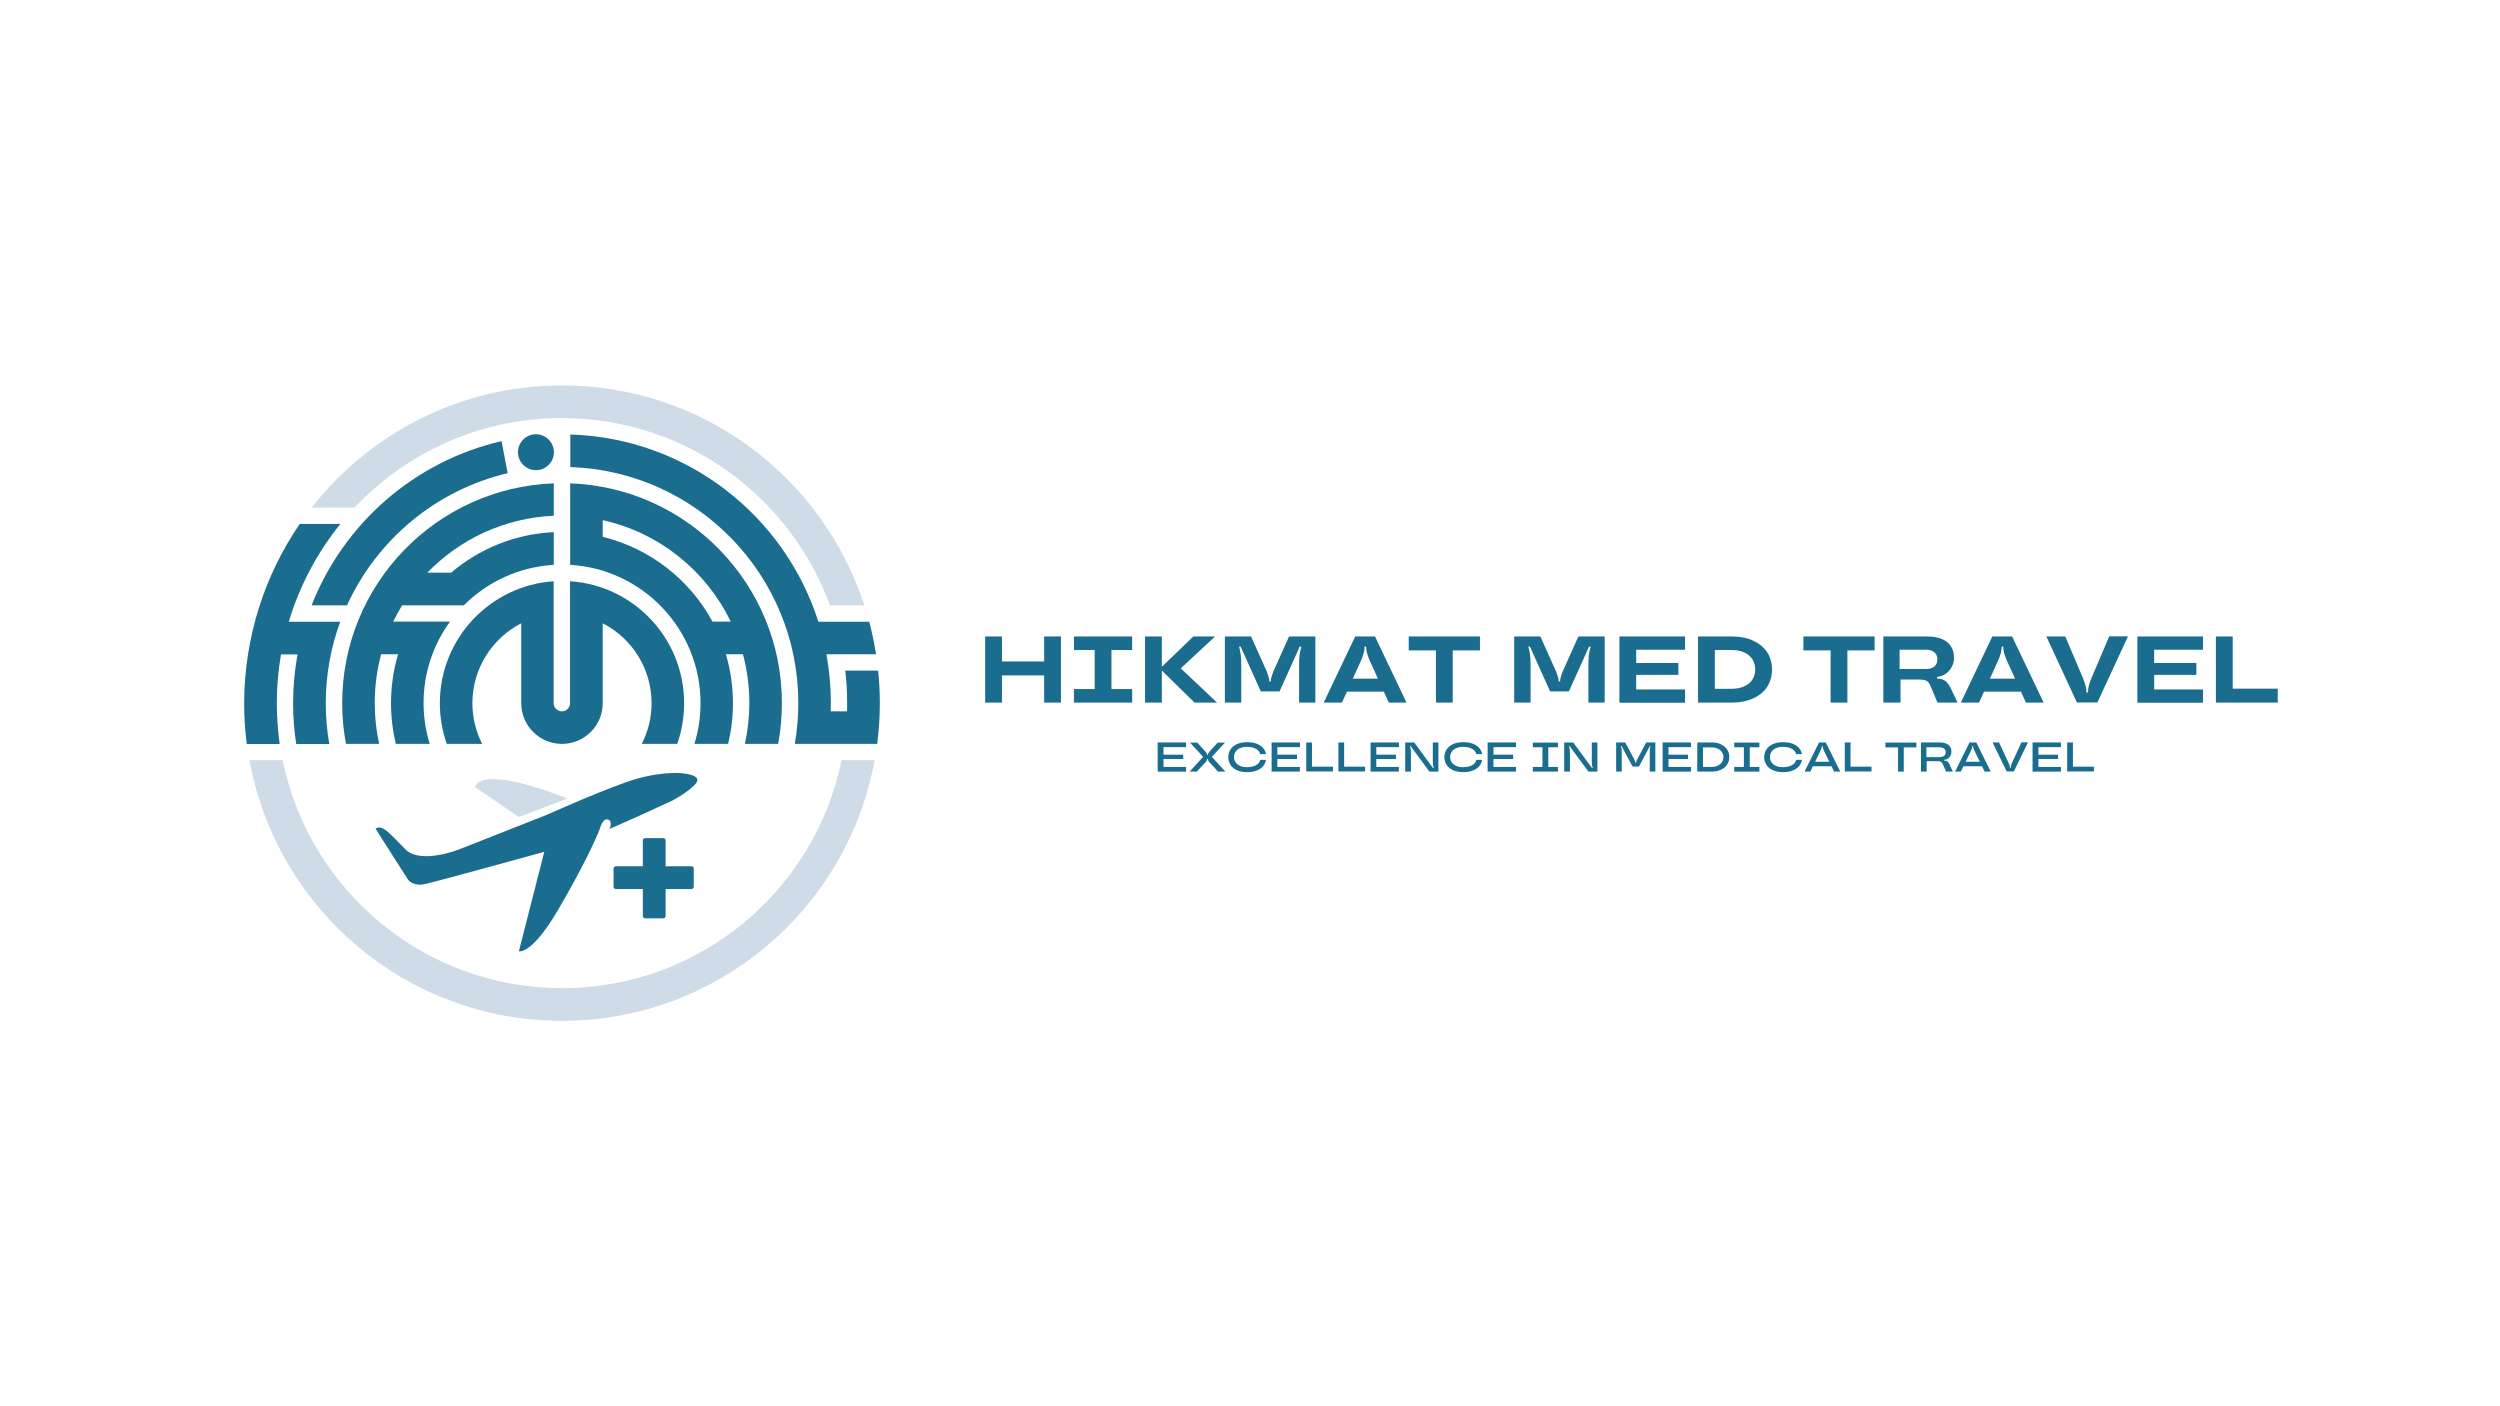 <?xml version="1.0" encoding="utf-8"?>
<!-- Generator: Adobe Illustrator 28.0.0, SVG Export Plug-In . SVG Version: 6.00 Build 0)  -->
<svg version="1.1" xmlns="http://www.w3.org/2000/svg" xmlns:xlink="http://www.w3.org/1999/xlink" x="0px" y="0px"
	 viewBox="0 0 1920 1080" style="enable-background:new 0 0 1920 1080;" xml:space="preserve">
<style type="text/css">
	.st0{fill:#1A6D8F;}
	.st1{opacity:0.6;fill:#AFC4D7;}
	.st2{fill-rule:evenodd;clip-rule:evenodd;fill:#1A6D8F;}
	.st3{display:none;}
	.st4{display:inline;}
	.st5{fill:#1F4141;}
	.st6{opacity:0.72;fill:#1F4141;}
	.st7{fill-rule:evenodd;clip-rule:evenodd;fill:#1F4141;}
</style>
<g id="Слой_1">
</g>
<g id="Слой_2">
	<g>
		<g>
			<g>
				<path class="st0" d="M425.4,446.4c-48.9,3.2-87.6,43.9-87.6,93.6c0,11,1.9,21.5,5.3,31.3h27.2c-4.8-9.4-7.5-20-7.5-31.3
					c0-26.7,15.3-49.9,37.5-61.3V540c0,17.3,14,31.3,31.3,31.3s31.3-14,31.3-31.3v-61.3c22.3,11.4,37.5,34.6,37.5,61.3
					c0,11.3-2.7,21.9-7.5,31.3h27.2c3.5-9.8,5.3-20.3,5.3-31.3c0-49.7-38.7-90.4-87.6-93.6V540c0,3.5-2.8,6.3-6.3,6.3
					c-3.5,0-6.3-2.8-6.3-6.3V446.4z"/>
				<path class="st1" d="M671.7,583.8C651.1,697.6,551.4,784,431.6,784c-119.8,0-219.4-86.3-240-200.2h25.5
					c20.3,99.9,108.6,175.1,214.6,175.1c105.9,0,194.3-75.2,214.6-175.1H671.7z"/>
				<path class="st2" d="M570.6,502.5c3.2,12,4.9,24.5,4.9,37.5c0,10.7-1.2,21.2-3.4,31.3h25.5c1.9-10.1,2.9-20.6,2.9-31.3
					c0-91.2-72.3-165.5-162.6-168.8v62.6C493.7,437.1,538,483.4,538,540c0,10.9-1.6,21.4-4.7,31.3h25.9c2.4-10,3.7-20.5,3.7-31.3
					c0-13-1.9-25.6-5.4-37.5H570.6z M561.2,477.4c-18.9-39.1-54.9-68.3-98.3-77.9v12.8c36.4,8.9,66.8,32.9,84.3,65.1H561.2z"/>
				<path class="st0" d="M425.4,371.2C335,374.5,262.8,448.8,262.8,540c0,10.7,1,21.1,2.9,31.3h25.5c-2.2-10.1-3.4-20.5-3.4-31.3
					c0-13,1.7-25.6,4.9-37.5h13c-3.5,11.9-5.4,24.5-5.4,37.5c0,10.8,1.3,21.3,3.7,31.3H330c-3-9.9-4.7-20.4-4.7-31.3
					c0-23.4,7.5-45,20.3-62.6h-43.6c2.1-4.3,4.4-8.5,6.8-12.5h47.4c17.9-17.9,42.1-29.5,69.1-31.1v-25.1
					c-30,1.4-57.4,12.9-78.8,31.1h-18.3c24.8-25.6,59-42,97.1-43.7V371.2z"/>
				<path class="st0" d="M425.4,347.3c0,7.6-6.2,13.8-13.8,13.8s-13.8-6.2-13.8-13.8c0-7.6,6.2-13.8,13.8-13.8
					S425.4,339.7,425.4,347.3z"/>
				<path class="st0" d="M385.2,338.8c-66.9,15.4-121.3,63.3-145.9,126.1h27.2c23-50.4,68.3-88.5,123.4-101.5L385.2,338.8z"/>
				<path class="st0" d="M634.7,502.5h38.1c-1.3-8.5-3.1-16.8-5.2-25h-39.1c-25.9-81.5-101.1-141.1-190.5-143.8v25
					c97.3,3.3,175.1,83.2,175.1,181.3c0,10.7-0.9,21.1-2.7,31.3h63.3c1.3-10.2,2-20.7,2-31.3c0-8.4-0.4-16.8-1.3-25h-25.2
					c0.9,8.2,1.4,16.6,1.4,25c0,2.1,0,4.2-0.1,6.3H638c0.1-2.1,0.1-4.2,0.1-6.3C638.1,527.2,636.9,514.6,634.7,502.5z"/>
				<path class="st1" d="M637.4,464.9C606.7,381,526.2,321.1,431.6,321.1c-62.8,0-119.4,26.4-159.4,68.8h-32.9
					C284,332.8,353.5,296,431.6,296c108.5,0,200.5,70.9,232.2,168.9H637.4z"/>
				<path class="st0" d="M230.2,402.4h31.2c-17.7,21.9-31.3,47.3-39.6,75.1h39.5c-7.2,19.5-11.1,40.6-11.1,62.6
					c0,10.7,0.9,21.1,2.7,31.3h-25.4c-1.6-10.2-2.4-20.6-2.4-31.3c0-12.8,1.2-25.4,3.4-37.5h-12.7c-2.1,12.2-3.2,24.7-3.2,37.5
					c0,10.6,0.8,21.1,2.2,31.3h-25.3c-1.3-10.2-2-20.7-2-31.3C187.7,488.9,203.4,441.6,230.2,402.4z"/>
			</g>
			<g>
				<path class="st0" d="M509.4,705.3h-13.9c-1,0-1.8-0.8-1.8-1.8v-58c0-1,0.8-1.8,1.8-1.8h13.9c1,0,1.8,0.8,1.8,1.8v58
					C511.2,704.5,510.4,705.3,509.4,705.3z"/>
				<path class="st0" d="M471.2,681v-13.9c0-1,0.8-1.8,1.8-1.8h58c1,0,1.8,0.8,1.8,1.8V681c0,1-0.8,1.8-1.8,1.8h-58
					C472,682.8,471.2,682,471.2,681z"/>
			</g>
			<path class="st1" d="M364.7,604.4l33.8,23.1l37.3-14.2C435.7,613.3,371.8,586.7,364.7,604.4z"/>
			<path class="st0" d="M418,654.2l-19.5,76.4c0,0,9.8,3,30.2-32c24.9-42.6,32-62.2,32-62.2s1.8-7.1,5.3-7.1c4,0,3.6,5.3,1.8,7.1
				c-1.8,1.8,48-21.3,48-21.3s10.7-5.3,17.8-12.4c8-8-10.7-8.9-10.7-8.9s-17.8-1.8-42.6,7.1c-24.9,8.9-60.4,24.9-60.4,24.9
				l-67.5,26.6c0,0-29.3,11.6-40.9,0c-12.4-12.4-17.8-19.5-23.1-16l24.9,39.1c0,0,3.6,5.3,12.4,3.6C334.5,677.3,418,654.2,418,654.2
				z"/>
		</g>
		<g>
			<g>
				<g>
					<path class="st0" d="M756.6,539.6v-50.8h12.9v50.8H756.6z M767.9,518.7v-10.7h35.6v10.7H767.9z M801.9,539.6v-50.8h12.9v50.8
						H801.9z"/>
					<path class="st0" d="M824.8,539.6v-10.4h15.9v-30h-15.9v-10.4h44.7v10.4h-15.9v30h15.9v10.4H824.8z"/>
					<path class="st0" d="M879.4,539.6v-50.8h12.9v50.8H879.4z M917.4,539.6l-26.6-26.1l25.7-24.7h16.7l-30.6,28.4v-7.9l32.1,30.3
						H917.4z"/>
					<path class="st0" d="M940.7,539.6v-50.8h20.1l12.3,27.4c1.1,3.1,1.7,5.3,1.7,6.4v0.7h1.2v-0.7c0-1.1,0.6-3.2,1.7-6.4l12.3-27.4
						h20.2v50.8h-12.5v-28.7c0-3.2,0.1-5.9,0.4-8c0.3-2.1,0.7-4.2,1.3-6.3h-1.2l-15.5,34.4h-14.4l-15.5-34.4h-1.2
						c0.6,2.1,1,4.2,1.3,6.3c0.3,2.1,0.4,4.8,0.4,8v28.7H940.7z"/>
					<path class="st0" d="M1016.6,539.6l24.2-50.8h15.2l24.2,50.8h-13.6l-14.7-32.4c-1-2.4-1.7-4.3-2.1-5.9
						c-0.4-1.6-0.6-3.1-0.6-4.5v-0.2h-1.2v0.2c0,1.5-0.2,3-0.6,4.5c-0.4,1.6-1.1,3.5-2.1,5.9l-14.7,32.4H1016.6z M1029,531.2l4.2-10
						h30.3l4.1,10H1029z"/>
					<path class="st0" d="M1102.8,539.6v-40.1h-20.9v-10.7h54.7v10.7h-20.9v40.1H1102.8z"/>
					<path class="st0" d="M1162.9,539.6v-50.8h20.1l12.3,27.4c1.1,3.1,1.7,5.3,1.7,6.4v0.7h1.2v-0.7c0-1.1,0.6-3.2,1.7-6.4
						l12.3-27.4h20.2v50.8h-12.5v-28.7c0-3.2,0.1-5.9,0.4-8c0.3-2.1,0.7-4.2,1.3-6.3h-1.2l-15.5,34.4h-14.4l-15.5-34.4h-1.2
						c0.6,2.1,1,4.2,1.3,6.3c0.3,2.1,0.4,4.8,0.4,8v28.7H1162.9z"/>
					<path class="st0" d="M1243.7,539.6v-50.8h50.4v10.2h-37.5v30.5h37.5v10.2H1243.7z M1255,518.3v-9.1h34v9.1H1255z"/>
					<path class="st0" d="M1304.1,539.6v-50.8h25.6c6.6,0,12.2,1.1,16.9,3.3c4.7,2.2,8.2,5.2,10.7,9c2.4,3.8,3.6,8.2,3.6,13.1
						c0,4.9-1.2,9.2-3.6,13.1c-2.4,3.8-6,6.8-10.7,9c-4.7,2.2-10.3,3.3-16.9,3.3H1304.1z M1329.7,529c3.8,0,7.1-0.6,9.9-1.9
						c2.8-1.3,4.9-3,6.3-5.3c1.4-2.2,2.1-4.8,2.1-7.7c0-2.9-0.7-5.4-2.1-7.7c-1.4-2.2-3.5-4-6.3-5.3c-2.8-1.3-6.1-1.9-9.9-1.9H1317
						V529H1329.7z"/>
					<path class="st0" d="M1405.9,539.6v-40.1H1385v-10.7h54.7v10.7h-20.9v40.1H1405.9z"/>
					<path class="st0" d="M1446.4,539.6v-50.8h33.6c4.5,0,8.4,0.7,11.5,2c3.1,1.4,5.4,3.2,6.9,5.7c1.5,2.4,2.3,5.2,2.3,8.3
						c0,2.9-0.6,5.4-1.9,7.7c-1.3,2.3-3,4.1-5.2,5.4c-2.2,1.3-4.6,2-7.2,2h-3l4.3-3.8v8.6l-1.7-3.6h0.7c2,0,3.7,0.2,5.1,0.7
						c1.4,0.5,2.6,1.3,3.6,2.4c1,1.2,2.1,2.8,3.1,5l4.9,10.4h-15.4l-5.5-13.1c-0.5-1.2-1.1-2.1-1.8-2.8c-0.7-0.7-1.6-1.1-2.6-1.4
						c-1.1-0.3-2.4-0.4-4.1-0.4h-18.4v-8.1h23.4c1.9,0,3.6-0.3,4.9-0.9c1.4-0.6,2.4-1.5,3-2.6c0.7-1.1,1-2.4,1-3.9
						c0-1.5-0.3-2.7-1-3.9c-0.7-1.1-1.7-2-3-2.6c-1.4-0.6-3-0.9-4.9-0.9h-20.1v20.3l0.7,0.1v20.2H1446.4z"/>
					<path class="st0" d="M1505.9,539.6l24.2-50.8h15.2l24.2,50.8h-13.6l-14.7-32.4c-1-2.4-1.7-4.3-2.1-5.9
						c-0.4-1.6-0.6-3.1-0.6-4.5v-0.2h-1.2v0.2c0,1.5-0.2,3-0.6,4.5c-0.4,1.6-1.1,3.5-2.1,5.9l-14.7,32.4H1505.9z M1518.3,531.2
						l4.2-10h30.3l4.1,10H1518.3z"/>
					<path class="st0" d="M1595.1,539.6l-23.5-50.8h14.5l13.8,32.4c0.1,0.4,0.3,0.8,0.4,1.2c0.1,0.4,0.3,0.8,0.4,1.1
						c0.6,1.8,1.1,3.3,1.3,4.4c0.2,1.2,0.4,2.4,0.4,3.7v0.2h1.2v-0.2c0-1.5,0.2-3,0.5-4.5c0.3-1.4,1-3.4,2-6l13.8-32.4h14.4
						l-23.5,50.8H1595.1z"/>
					<path class="st0" d="M1641.5,539.6v-50.8h50.4v10.2h-37.5v30.5h37.5v10.2H1641.5z M1652.8,518.3v-9.1h34v9.1H1652.8z"/>
					<path class="st0" d="M1701.8,539.6v-50.8h12.9v40.1h34.6v10.7H1701.8z"/>
				</g>
			</g>
			<g>
				<g>
					<path class="st0" d="M889.1,592.6v-22.4h21.8v3.6h-17.3V589h17.3v3.6H889.1z M893,582.9v-3.3h15.7v3.3H893z"/>
					<path class="st0" d="M913.6,592.6l10.4-11.3l-10.1-11h5.6l6.1,6.7c0.5,0.6,0.9,1.1,1.1,1.5c0.2,0.4,0.4,0.8,0.4,1.1v0.3h0.5
						v-0.3c0-0.4,0.1-0.7,0.4-1.1c0.2-0.4,0.6-0.9,1.1-1.5l6.1-6.7h5.6l-10.1,11l10.4,11.3h-5.7l-6.4-7.1c-0.5-0.5-0.8-1-1-1.3
						s-0.3-0.7-0.3-1.1v-0.2H927v0.2c0,0.4-0.1,0.7-0.3,1.1c-0.2,0.4-0.5,0.8-1,1.3l-6.5,7.1H913.6z"/>
					<path class="st0" d="M957.8,593c-3.1,0-5.7-0.5-7.9-1.5c-2.2-1-3.8-2.4-4.9-4.1c-1.1-1.8-1.7-3.7-1.7-5.9
						c0-2.2,0.6-4.2,1.7-5.9c1.1-1.8,2.8-3.1,4.9-4.1c2.2-1,4.8-1.5,7.9-1.5c2.9,0,5.3,0.4,7.4,1.2c2.1,0.8,3.7,1.9,4.9,3.3
						c1.2,1.4,1.9,3,2.2,4.7h-4.4c-0.3-1-0.8-1.9-1.6-2.8c-0.8-0.8-1.9-1.5-3.3-2s-3.1-0.8-5.2-0.8c-2.1,0-3.9,0.3-5.5,1
						s-2.7,1.6-3.4,2.8c-0.8,1.2-1.2,2.5-1.2,4s0.4,2.8,1.2,4c0.8,1.2,1.9,2.1,3.4,2.8c1.5,0.7,3.3,1,5.5,1c2,0,3.7-0.3,5.2-0.8
						s2.5-1.2,3.3-2c0.8-0.8,1.3-1.8,1.6-2.8h4.4c-0.3,1.8-1.1,3.4-2.2,4.8c-1.1,1.4-2.8,2.5-4.8,3.3
						C963.2,592.6,960.7,593,957.8,593z"/>
					<path class="st0" d="M976.6,592.6v-22.4h21.8v3.6H981V589h17.3v3.6H976.6z M980.4,582.9v-3.3h15.7v3.3H980.4z"/>
					<path class="st0" d="M1003.2,592.6v-22.4h4.4v18.6h16.1v3.7H1003.2z"/>
					<path class="st0" d="M1027.9,592.6v-22.4h4.4v18.6h16.1v3.7H1027.9z"/>
					<path class="st0" d="M1052.6,592.6v-22.4h21.8v3.6H1057V589h17.3v3.6H1052.6z M1056.4,582.9v-3.3h15.7v3.3H1056.4z"/>
					<path class="st0" d="M1079.2,592.6v-22.4h6.9l14.5,19.7h0.5c-0.2-0.9-0.4-1.7-0.5-2.4c-0.1-0.8-0.2-1.7-0.2-2.8v-14.5h4.3v22.4
						h-6.9l-14.5-19.7h-0.4c0.2,0.9,0.4,1.7,0.5,2.4c0.1,0.8,0.2,1.7,0.2,2.8v14.5H1079.2z"/>
					<path class="st0" d="M1123.8,593c-3.1,0-5.7-0.5-7.9-1.5c-2.2-1-3.8-2.4-4.9-4.1c-1.1-1.8-1.7-3.7-1.7-5.9
						c0-2.2,0.6-4.2,1.7-5.9c1.1-1.8,2.8-3.1,4.9-4.1c2.2-1,4.8-1.5,7.9-1.5c2.9,0,5.3,0.4,7.4,1.2c2.1,0.8,3.7,1.9,4.9,3.3
						c1.2,1.4,1.9,3,2.2,4.7h-4.4c-0.3-1-0.8-1.9-1.6-2.8c-0.8-0.8-1.9-1.5-3.3-2s-3.1-0.8-5.2-0.8c-2.1,0-3.9,0.3-5.5,1
						c-1.5,0.7-2.7,1.6-3.4,2.8s-1.2,2.5-1.2,4s0.4,2.8,1.2,4c0.8,1.2,1.9,2.1,3.4,2.8c1.5,0.7,3.3,1,5.5,1c2,0,3.7-0.3,5.2-0.8
						s2.5-1.2,3.3-2c0.8-0.8,1.3-1.8,1.6-2.8h4.4c-0.3,1.8-1.1,3.4-2.2,4.8c-1.1,1.4-2.8,2.5-4.8,3.3
						C1129.1,592.6,1126.7,593,1123.8,593z"/>
					<path class="st0" d="M1142.5,592.6v-22.4h21.8v3.6H1147V589h17.3v3.6H1142.5z M1146.4,582.9v-3.3h15.7v3.3H1146.4z"/>
					<path class="st0" d="M1177.2,592.6V589h7.4v-15.1h-7.4v-3.6h19.3v3.6h-7.4V589h7.4v3.6H1177.2z"/>
					<path class="st0" d="M1201.3,592.6v-22.4h6.9l14.5,19.7h0.5c-0.2-0.9-0.4-1.7-0.5-2.4c-0.1-0.8-0.2-1.7-0.2-2.8v-14.5h4.3v22.4
						h-6.9l-14.5-19.7h-0.4c0.2,0.9,0.4,1.7,0.5,2.4c0.1,0.8,0.2,1.7,0.2,2.8v14.5H1201.3z"/>
					<path class="st0" d="M1241.2,592.6v-22.4h7l7,13.2c0.5,1.1,0.8,1.9,0.8,2.3v0.2h0.5v-0.2c0-0.4,0.3-1.2,0.8-2.3l7-13.2h7v22.4
						h-4.3v-14.1c0-1.2,0-2.2,0.1-3c0.1-0.8,0.2-1.6,0.5-2.5h-0.5l-8.4,15.7h-4.9l-8.4-15.7h-0.5c0.2,0.9,0.4,1.7,0.5,2.5
						c0.1,0.8,0.1,1.8,0.1,3v14.1H1241.2z"/>
					<path class="st0" d="M1276.9,592.6v-22.4h21.8v3.6h-17.3V589h17.3v3.6H1276.9z M1280.7,582.9v-3.3h15.7v3.3H1280.7z"/>
					<path class="st0" d="M1303.5,592.6v-22.4h11c2.9,0,5.3,0.5,7.3,1.5c2,1,3.6,2.3,4.7,4s1.6,3.6,1.6,5.7s-0.5,4-1.6,5.7
						c-1.1,1.7-2.6,3-4.7,4s-4.5,1.5-7.3,1.5H1303.5z M1314.4,589c1.9,0,3.5-0.3,4.9-1c1.4-0.7,2.4-1.6,3.2-2.7
						c0.7-1.1,1.1-2.4,1.1-3.8c0-1.4-0.4-2.7-1.1-3.8c-0.7-1.1-1.8-2-3.2-2.7c-1.4-0.7-3-1-4.9-1h-6.5v15H1314.4z"/>
					<path class="st0" d="M1331.9,592.6V589h7.4v-15.1h-7.4v-3.6h19.3v3.6h-7.4V589h7.4v3.6H1331.9z"/>
					<path class="st0" d="M1369.4,593c-3.1,0-5.7-0.5-7.9-1.5c-2.2-1-3.8-2.4-4.9-4.1c-1.1-1.8-1.7-3.7-1.7-5.9
						c0-2.2,0.6-4.2,1.7-5.9c1.1-1.8,2.8-3.1,4.9-4.1c2.2-1,4.8-1.5,7.9-1.5c2.9,0,5.3,0.4,7.4,1.2c2.1,0.8,3.7,1.9,4.9,3.3
						c1.2,1.4,1.9,3,2.2,4.7h-4.4c-0.3-1-0.8-1.9-1.6-2.8c-0.8-0.8-1.9-1.5-3.3-2s-3.1-0.8-5.2-0.8c-2.1,0-3.9,0.3-5.5,1
						c-1.5,0.7-2.7,1.6-3.4,2.8s-1.2,2.5-1.2,4s0.4,2.8,1.2,4c0.8,1.2,1.9,2.1,3.4,2.8c1.5,0.7,3.3,1,5.5,1c2,0,3.7-0.3,5.2-0.8
						s2.5-1.2,3.3-2c0.8-0.8,1.3-1.8,1.6-2.8h4.4c-0.3,1.8-1.1,3.4-2.2,4.8c-1.1,1.4-2.8,2.5-4.8,3.3
						C1374.8,592.6,1372.3,593,1369.4,593z"/>
					<path class="st0" d="M1385.9,592.6l11.1-22.4h5.2l11.1,22.4h-4.7l-7.7-15.8c-0.4-0.9-0.7-1.6-0.9-2.2c-0.2-0.6-0.3-1.1-0.3-1.6
						v-0.1h-0.5v0.1c0,0.5-0.1,1-0.3,1.6c-0.2,0.6-0.5,1.3-0.9,2.2l-7.7,15.8H1385.9z M1390.7,588.5l1.7-3.5h14.6l1.6,3.5H1390.7z"
						/>
					<path class="st0" d="M1416.8,592.6v-22.4h4.4v18.6h16.1v3.7H1416.8z"/>
					<path class="st0" d="M1457.7,592.6V574h-9.7v-3.7h23.8v3.7h-9.7v18.6H1457.7z"/>
					<path class="st0" d="M1475.3,592.6v-22.4h14.6c1.9,0,3.5,0.3,4.8,0.9c1.3,0.6,2.3,1.4,3,2.5c0.7,1,1,2.2,1,3.5
						c0,1.3-0.3,2.4-0.8,3.4c-0.6,1-1.3,1.8-2.3,2.3s-2,0.8-3.2,0.8h-1.1l1.8-1.3v3l-0.9-1.2h0.3c0.9,0,1.6,0.1,2.2,0.3
						c0.6,0.2,1.1,0.5,1.5,1c0.4,0.5,0.9,1.2,1.3,2.2l2.3,5h-5.2l-2.5-5.7c-0.3-0.6-0.6-1.1-0.9-1.4c-0.3-0.3-0.8-0.5-1.3-0.7
						s-1.2-0.2-2-0.2h-9.5v-3.1h11.2c1,0,1.9-0.2,2.6-0.5s1.2-0.8,1.6-1.3c0.4-0.6,0.5-1.2,0.5-2s-0.2-1.4-0.5-2
						c-0.4-0.6-0.9-1-1.6-1.3s-1.6-0.5-2.6-0.5h-10.1v9.6l0.2,0.1v9H1475.3z"/>
					<path class="st0" d="M1501.5,592.6l11.1-22.4h5.2l11.1,22.4h-4.7l-7.7-15.8c-0.4-0.9-0.7-1.6-0.9-2.2c-0.2-0.6-0.3-1.1-0.3-1.6
						v-0.1h-0.5v0.1c0,0.5-0.1,1-0.3,1.6c-0.2,0.6-0.5,1.3-0.9,2.2l-7.7,15.8H1501.5z M1506.3,588.5l1.7-3.5h14.6l1.6,3.5H1506.3z"
						/>
					<path class="st0" d="M1541.2,592.6l-10.9-22.4h5l7.3,15.8c0.1,0.1,0.1,0.3,0.2,0.4c0.1,0.1,0.1,0.3,0.2,0.4
						c0.3,0.6,0.4,1.2,0.5,1.6s0.2,0.9,0.2,1.3v0.1h0.5v-0.1c0-0.5,0.1-1,0.2-1.6c0.1-0.5,0.4-1.3,0.8-2.2l7.3-15.8h5l-10.9,22.4
						H1541.2z"/>
					<path class="st0" d="M1561,592.6v-22.4h21.8v3.6h-17.3V589h17.3v3.6H1561z M1564.9,582.9v-3.3h15.7v3.3H1564.9z"/>
					<path class="st0" d="M1587.6,592.6v-22.4h4.4v18.6h16.1v3.7H1587.6z"/>
				</g>
			</g>
		</g>
	</g>
</g>
<g id="Слой_3" class="st3">
	<g class="st4">
		<g>
			<path class="st5" d="M443.2,442.7c-49,3.2-87.8,44-87.8,93.9c0,11,1.9,21.5,5.4,31.4h27.3c-4.8-9.4-7.5-20.1-7.5-31.4
				c0-26.8,15.3-50,37.6-61.5v61.5c0,17.3,14,31.4,31.4,31.4s31.4-14,31.4-31.4v-61.5c22.3,11.4,37.6,34.7,37.6,61.5
				c0,11.3-2.7,21.9-7.5,31.4h27.3c3.5-9.8,5.4-20.4,5.4-31.4c0-49.8-38.8-90.6-87.8-93.9v93.9c0,3.5-2.8,6.3-6.3,6.3
				s-6.3-2.8-6.3-6.3V442.7z"/>
			<path class="st6" d="M690.1,580.4c-20.7,114.1-120.5,200.7-240.6,200.7c-120.1,0-219.9-86.5-240.6-200.7h25.5
				C254.8,680.6,343.3,756,449.5,756c106.2,0,194.7-75.4,215.1-175.6H690.1z"/>
			<path class="st7" d="M588.8,498.9c3.2,12,5,24.6,5,37.6c0,10.8-1.2,21.3-3.4,31.4h25.6c1.9-10.2,2.9-20.6,2.9-31.4
				c0-91.4-72.4-165.9-163-169.2v62.8c56,3.2,100.3,49.6,100.3,106.4c0,10.9-1.6,21.4-4.7,31.4h26c2.5-10,3.8-20.5,3.8-31.4
				c0-13.1-1.9-25.7-5.5-37.6H588.8z M579.4,473.8c-18.9-39.2-55.1-68.5-98.6-78.1v12.9c36.5,8.9,67,33,84.5,65.2H579.4z"/>
			<path class="st5" d="M443.2,367.4c-90.6,3.3-163,77.8-163,169.2c0,10.7,1,21.2,2.9,31.4h25.6c-2.2-10.1-3.4-20.6-3.4-31.4
				c0-13,1.7-25.6,5-37.6h13c-3.5,11.9-5.5,24.5-5.5,37.6c0,10.8,1.3,21.3,3.8,31.4h26c-3-9.9-4.7-20.4-4.7-31.4
				c0-23.4,7.6-45.1,20.4-62.7h-43.7c2.1-4.3,4.4-8.5,6.9-12.5H374c17.9-18,42.2-29.6,69.2-31.2V405c-30.1,1.4-57.5,12.9-79,31.2
				h-18.3c24.9-25.7,59.2-42.1,97.3-43.8V367.4z"/>
			<path class="st5" d="M443.2,343.4c0,7.6-6.2,13.8-13.8,13.8s-13.8-6.2-13.8-13.8s6.2-13.8,13.8-13.8S443.2,335.8,443.2,343.4z"/>
			<path class="st5" d="M402.9,334.9c-67,15.4-121.6,63.4-146.2,126.4h27.2c23-50.6,68.5-88.7,123.7-101.8L402.9,334.9z"/>
			<path class="st5" d="M653,498.9h38.2c-1.3-8.5-3.1-16.9-5.2-25.1h-39.2c-26-81.7-101.3-141.5-191-144.1v25.1
				c97.5,3.3,175.6,83.4,175.6,181.7c0,10.7-0.9,21.2-2.7,31.4h63.4c1.3-10.3,2-20.7,2-31.4c0-8.5-0.4-16.8-1.3-25.1h-25.2
				c0.9,8.2,1.4,16.6,1.4,25.1c0,2.1,0,4.2-0.1,6.3h-12.5c0.1-2.1,0.1-4.2,0.1-6.3C656.4,523.7,655.3,511.1,653,498.9z"/>
			<path class="st6" d="M655.7,461.3C625,377.2,544.3,317.1,449.5,317.1c-63,0-119.7,26.5-159.7,69h-33
				c44.8-57.3,114.5-94.1,192.8-94.1c108.8,0,201,71.1,232.8,169.3H655.7z"/>
			<path class="st5" d="M247.6,398.6h31.3c-17.8,22-31.4,47.5-39.7,75.2h39.6c-7.2,19.5-11.1,40.7-11.1,62.7
				c0,10.7,0.9,21.2,2.7,31.4h-25.4c-1.6-10.2-2.4-20.7-2.4-31.4c0-12.8,1.2-25.4,3.4-37.6h-12.7c-2.1,12.2-3.2,24.8-3.2,37.6
				c0,10.6,0.8,21.1,2.2,31.4h-25.3c-1.3-10.3-2-20.7-2-31.4C205,485.4,220.7,437.9,247.6,398.6z"/>
			<circle class="st5" cx="449.5" cy="655.7" r="50.2"/>
		</g>
		<g>
			<path class="st5" d="M828.5,499.7h17.6V569h-17.6v-28.5h-44.2V569h-17.6v-69.3h17.6v26.1h44.2V499.7z"/>
			<path class="st5" d="M859.6,569v-14.1h21.7v-41h-21.7v-14.1h60.9v14.1h-21.7v41h21.7V569H859.6z"/>
			<path class="st5" d="M1009.5,569H986l-34.2-33.6V569h-17.6v-69.3h17.6v31.8l33-31.8h22.8l-36,33.3L1009.5,569z"/>
			<path class="st5" d="M1017.7,569v-69.3h27.4l16.7,37.3c1.4,4.1,2.3,7,2.3,8.7v0.9h1.6v-0.9c0-1.7,0.9-4.7,2.3-8.7l16.7-37.3h27.5
				V569h-17v-39.2c0-9.5,0.9-14.3,2.3-19.6h-1.7l-21.1,46.9h-19.6l-21.1-46.9h-1.7c1.4,5.2,2.3,10.1,2.3,19.6V569H1017.7z"/>
			<path class="st5" d="M1189.2,569l-5.1-11.4h-39l-5.1,11.4h-18.7l32.9-69.3h20.7l32.9,69.3H1189.2z M1151.3,544h26.5l-8.7-19.2
				c-2.9-6.7-3.8-10.5-3.8-14.2v-0.3h-1.6v0.3c0,3.8-0.9,7.5-3.8,14.2L1151.3,544z"/>
			<path class="st5" d="M1230.9,569v-54.6h-28.5v-14.6h74.6v14.6h-28.5V569H1230.9z"/>
			<path class="st5" d="M1355.3,569v-54.6h-28.5v-14.6h74.6v14.6h-28.5V569H1355.3z"/>
			<path class="st5" d="M1488.1,569h-21l-7.5-17.8c-2.1-4.7-4.9-6.2-11.7-6.2h-19.8v24h-17.6v-69.3h45.8c19,0,28.2,9.2,28.2,21.8
				c0,11.3-7.8,19.7-17.8,20.5v1.7c7.1,0.3,10.9,2.8,14.7,11.1L1488.1,569z M1454.7,533.9c8.2,0,12.3-4.2,12.3-10.2
				s-4.1-10.1-12.3-10.1h-27.4v20.3H1454.7z"/>
			<path class="st5" d="M1557.8,569l-5.1-11.4h-39l-5.1,11.4h-18.7l32.9-69.3h20.7l32.9,69.3H1557.8z M1519.9,544h26.5l-8.7-19.2
				c-2.9-6.7-3.8-10.5-3.8-14.2v-0.3h-1.6v0.3c0,3.8-0.9,7.5-3.8,14.2L1519.9,544z"/>
			<path class="st5" d="M1603.5,569l-32.1-69.3h19.8L1610,544c2.8,7.1,3.5,10.1,3.5,14.2v0.3h1.6v-0.3c0-4.2,0.7-7.1,3.5-14.2
				l18.8-44.2h19.7l-32.1,69.3H1603.5z"/>
			<path class="st5" d="M1735.4,513.6h-51.1v14h44.2V540h-44.2v15.1h51.1V569h-68.8v-69.3h68.8V513.6z"/>
			<path class="st5" d="M1749,569v-69.3h17.6v54.6h47.2V569H1749z"/>
		</g>
		<g>
			<path class="st5" d="M931.4,638.7v-17.6h6.5v17.2c0,6.6,3.9,10.6,11.9,10.6c8,0,11.9-4,11.9-10.6v-17.2h6.5v17.6
				c0,9.9-6.1,16-18.4,16C937.5,654.7,931.4,648.6,931.4,638.7z"/>
			<path class="st5" d="M994.9,654.1v-32.9h10.3l10.4,19.4c0.7,1.6,1.1,2.8,1.1,3.4v0.3h0.7V644c0-0.7,0.4-1.8,1.1-3.4l10.4-19.4
				h10.3v32.9h-6.3v-20.8c0-3.9,0.3-5.9,0.9-8.2h-0.7l-12.4,23.2h-7.2l-12.4-23.2h-0.7c0.5,2.3,0.9,4.3,0.9,8.2v20.8H994.9z"/>
			<path class="st5" d="M1102.5,654.1h-7.7l-3.7-8.4c-1.2-2.6-2.5-3.3-6.3-3.3h-12v11.8h-6.5v-32.9h21.5c8.6,0,13,4.4,13,10.2
				c0,5.3-3.5,9.1-8.2,9.6v0.7c3.2,0.2,4.8,1.4,6.5,5.2L1102.5,654.1z M1087.4,637.8c4.6,0,6.9-2.3,6.9-5.6c0-3.4-2.3-5.6-6.9-5.6
				h-14.8v11.3H1087.4z"/>
			<path class="st5" d="M1156.4,654.1l-2.9-6.1h-20.8l-2.9,6.1h-6.9l16.4-32.9h7.7l16.4,32.9H1156.4z M1135.2,642.9h15.8l-5.9-12.1
				c-1.2-2.6-1.6-4.2-1.6-5.6v-0.1h-0.7v0.1c0,1.4-0.4,3-1.6,5.6L1135.2,642.9z"/>
			<path class="st5" d="M1216.6,654.1v-4.9l24.6-21.9v-0.7h-24.1v-5.4h33.4v4.9l-24.6,21.9v0.7h25.1v5.4H1216.6z"/>
			<path class="st5" d="M1273.8,654.1v-5.4h10.9v-22.2h-10.9v-5.4h28.4v5.4h-10.9v22.2h10.9v5.4H1273.8z"/>
			<path class="st5" d="M1338.6,654.1v-10.7l-15.8-22.2h7.5l9.2,13.3c1.3,2,1.9,3.4,1.9,4.7v0.5h0.7v-0.5c0-1.3,0.6-2.7,1.9-4.7
				l9.2-13.3h7.5l-15.8,22.2v10.7H1338.6z"/>
			<path class="st5" d="M1381.1,637.6c0-9.6,7.5-17,21.6-17c14.2,0,21.6,7.4,21.6,17c0,9.6-7.5,17-21.6,17
				C1388.6,654.7,1381.1,647.2,1381.1,637.6z M1417.8,637.6c0-6.5-5.1-11.6-15.1-11.6c-10,0-15.1,5.1-15.1,11.6
				c0,6.5,5.1,11.6,15.1,11.6C1412.7,649.3,1417.8,644.1,1417.8,637.6z"/>
			<path class="st5" d="M1486.2,654.1h-7.7l-3.7-8.4c-1.2-2.6-2.5-3.3-6.3-3.3h-12v11.8h-6.5v-32.9h21.5c8.6,0,13,4.4,13,10.2
				c0,5.3-3.5,9.1-8.2,9.6v0.7c3.2,0.2,4.8,1.4,6.5,5.2L1486.2,654.1z M1471,637.8c4.6,0,6.9-2.3,6.9-5.6c0-3.4-2.3-5.6-6.9-5.6
				h-14.8v11.3H1471z"/>
			<path class="st5" d="M1540,654.1l-2.9-6.1h-20.8l-2.9,6.1h-6.9l16.4-32.9h7.7l16.4,32.9H1540z M1518.9,642.9h15.8l-5.9-12.1
				c-1.2-2.6-1.6-4.2-1.6-5.6v-0.1h-0.7v0.1c0,1.4-0.4,3-1.6,5.6L1518.9,642.9z"/>
			<path class="st5" d="M1578.1,654.1v-27.4h-14.3v-5.5h35.1v5.5h-14.3v27.4H1578.1z"/>
			<path class="st5" d="M1620.7,654.1v-5.4h10.9v-22.2h-10.9v-5.4h28.4v5.4h-10.9v22.2h10.9v5.4H1620.7z"/>
		</g>
	</g>
</g>
</svg>
